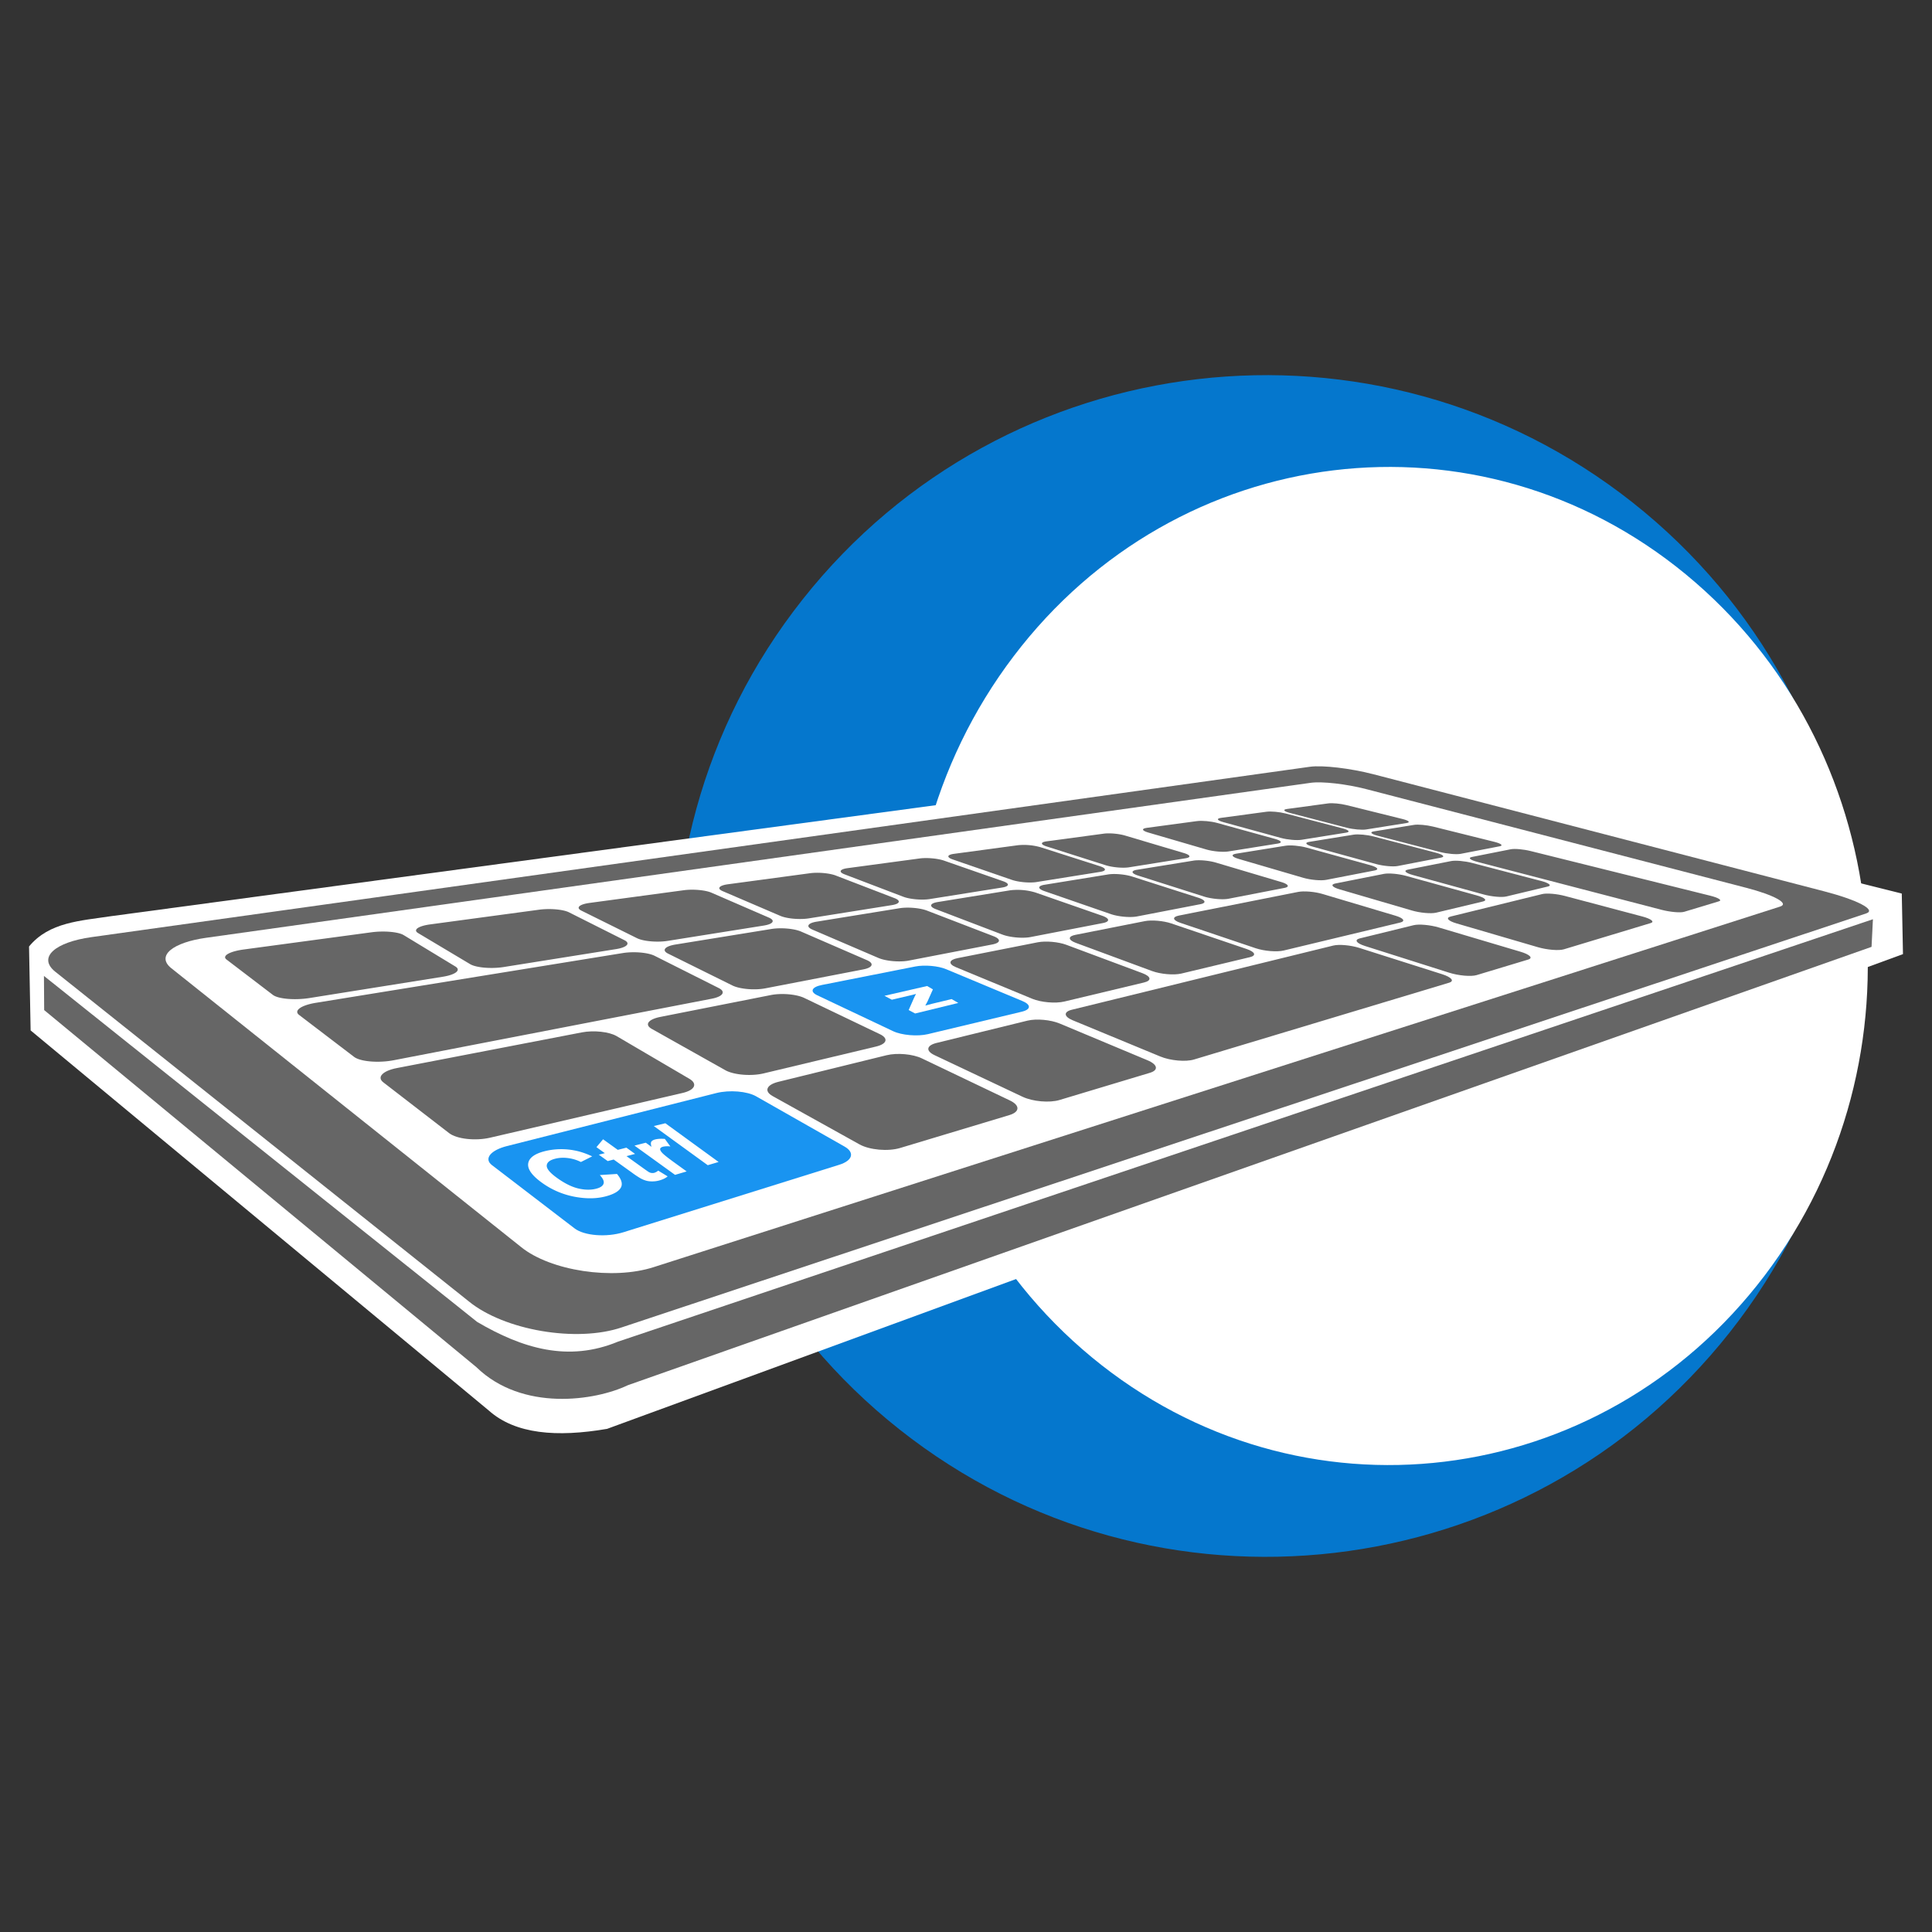 <svg stroke-linejoin="bevel" fill-rule="evenodd" xmlns="http://www.w3.org/2000/svg" height="150" width="150" overflow="visible" stroke-width=".501" viewBox="0 0 112.5 112.5"><rect x="0" y="0" width="112.5" height="112.5" fill="#333333" stroke="none"/><g stroke="none" font-size="16" font-family="Times New Roman" fill="none"><path d="M46.738 34.903c11.783-14.897 33.437-17.423 48.333-5.639 14.899 11.783 17.419 33.437 5.639 48.333-11.783 14.897-33.437 17.423-48.333 5.639-14.897-11.783-17.423-33.437-5.639-48.333z" fill="#0577cd"/><path d="M59.019 38.219c9.547-12.582 27.091-14.716 39.16-4.763 12.071 9.953 14.121 28.243 4.571 40.825-9.548 12.582-27.093 14.716-39.162 4.763s-14.115-28.243-4.569-40.825z" fill="#fff"/><path d="M1.783 60.001l26.692 22.144c1.534 1.363 3.942 1.56 6.876 1.057l75.459-27.644-.07-3.526-31.313-7.828c-1.006-.288-2.012-.352-3.018-.268L6.451 53.351c-1.747.268-3.592.337-4.76 1.763l.092 4.887z" fill="#fff"/><path d="M3.214 56.58L27.31 75.789c2.062 1.674 6.26 2.401 8.901 1.502l72.459-24.103c.61-.207-.54-.792-2.45-1.287l-26.239-6.815c-1.344-.348-2.966-.539-3.699-.438L5.337 54.567c-2.121.294-3.16 1.175-2.123 2.013z" stroke-linejoin="miter" fill="#666"/><path d="M9.971 56.375l20.368 16.237c1.708 1.387 5.352 1.947 7.74 1.168l65.581-20.992c.55-.18-.37-.673-1.96-1.087l-22.154-5.753c-1.148-.297-2.56-.457-3.218-.366l-64.316 9.024c-1.942.27-2.935 1.047-2.041 1.769z" stroke-linejoin="miter" fill="#fff"/><path d="M13.189 55.872l2.699 2.059c.306.238 1.28.321 2.137.184l7.758-1.239c.762-.121 1.078-.391.732-.598l-3.011-1.828c-.312-.188-1.143-.261-1.876-.163l-7.44 1.002c-.816.111-1.277.371-.999.583zM24.348 54.334l3.03 1.809c.346.206 1.235.282 1.953.167l6.54-1.043c.647-.103.854-.338.486-.522l-3.228-1.622c-.337-.168-1.103-.235-1.73-.152l-6.347.856c-.694.093-1.022.319-.704.507zM33.851 53.024l3.241 1.606c.368.183 1.183.255 1.796.156l5.59-.891c.552-.089.678-.295.297-.461l-3.354-1.455c-.351-.151-1.063-.214-1.607-.141l-5.475.738c-.597.08-.825.28-.488.448zM42.076 51.889l3.363 1.442c.38.164 1.134.23 1.661.145l4.83-.77c.479-.076.541-.261.155-.409l-3.421-1.316c-.359-.138-1.024-.198-1.498-.133l-4.771.642c-.519.069-.669.248-.319.399zM49.171 50.91l3.426 1.307c.385.148 1.086.209 1.545.135l4.219-.672c.423-.068.436-.233.046-.368l-3.445-1.201c-.362-.124-.985-.18-1.404-.124l-4.2.565c-.454.06-.543.221-.187.358zM55.468 50.042l3.447 1.19c.388.136 1.043.194 1.445.129l3.714-.593c.373-.058.348-.209-.039-.333l-3.441-1.1a3.555 3.555 0 0 0-1.321-.118l-3.719.501c-.404.054-.446.199-.086.324zM60.941 49.287l3.44 1.095c.387.124 1.003.178 1.359.122l3.301-.528c.331-.052.28-.189-.105-.304l-3.417-1.016c-.36-.108-.915-.158-1.248-.112l-3.327.447c-.358.048-.366.18-.003.296zM17.413 59.097l3.199 2.44c.365.284 1.428.373 2.331.197l18.501-3.579c.662-.128.832-.408.407-.622l-3.73-1.875c-.386-.194-1.209-.264-1.853-.162l-17.865 2.896c-.859.138-1.316.453-.99.705zM38.902 55.529l3.741 1.853c.428.214 1.304.29 1.931.167l5.694-1.101c.561-.108.644-.353.208-.541l-3.834-1.664c-.4-.172-1.16-.238-1.714-.15L39.33 55c-.613.1-.815.336-.428.529zM47.309 54.132l3.838 1.648c.436.188 1.245.258 1.777.154l4.868-.94c.482-.096.499-.31.061-.479l-3.876-1.491c-.402-.154-1.106-.216-1.589-.139l-4.833.783c-.528.085-.646.293-.246.464zM54.49 52.94l3.876 1.479c.44.168 1.186.233 1.645.145l4.216-.816c.42-.082.391-.273-.049-.425l-3.87-1.348a3.578 3.578 0 0 0-1.485-.133l-4.22.684c-.459.075-.516.259-.113.414zM60.816 51.89l3.868 1.338c.438.152 1.132.213 1.532.135l3.683-.712c.366-.071.3-.243-.133-.381l-3.84-1.229c-.402-.128-1.02-.183-1.391-.124l-3.712.602c-.403.066-.413.23-.007.371zM66.27 50.984l3.836 1.221c.434.139 1.084.196 1.436.128l3.25-.63c.326-.062.232-.218-.194-.345l-3.789-1.127c-.399-.119-.982-.171-1.311-.117l-3.298.534c-.359.057-.331.208.07.336zM37.951 59.911l4.281 2.405c.491.277 1.507.362 2.232.188l6.551-1.565c.639-.154.725-.476.222-.718l-4.406-2.111c-.455-.218-1.318-.292-1.947-.168l-6.422 1.27c-.709.139-.952.451-.511.699z" fill="#666"/><path d="M47.588 57.955l4.414 2.089c.504.24 1.426.318 2.029.174l5.472-1.308c.538-.129.543-.407.034-.619l-4.449-1.857c-.459-.192-1.252-.261-1.789-.156l-5.434 1.075c-.597.117-.73.386-.277.602z" fill="#1994f1"/><path d="M55.661 56.318l4.448 1.841c.509.21 1.352.283 1.864.161l4.647-1.111c.459-.11.404-.353-.097-.541l-4.434-1.654c-.461-.171-1.195-.235-1.661-.145l-4.663.922c-.51.1-.567.336-.104.527zM62.644 54.902l4.429 1.638c.504.187 1.283.254 1.719.15l3.989-.954c.397-.095.3-.31-.194-.477l-4.379-1.487c-.458-.155-1.142-.214-1.544-.135l-4.042.799c-.44.086-.438.296.022.466zM68.736 53.738l4.381 1.477c.499.168 1.237.229 1.633.133l6.78-1.628c.33-.08.198-.26-.283-.402l-4.246-1.265c-.448-.132-1.072-.184-1.411-.117l-6.941 1.377c-.403.081-.373.27.087.425zM22.316 63.021l3.835 2.96c.443.345 1.532.467 2.394.265l11.209-2.605c.718-.168.876-.538.388-.823l-4.236-2.485c-.432-.254-1.329-.351-2.022-.218l-10.769 2.077c-.817.157-1.189.525-.799.829zM44.985 63.822l5.067 2.817c.586.325 1.666.42 2.369.206l6.356-1.914c.618-.186.62-.57.031-.85l-5.13-2.452c-.529-.254-1.437-.333-2.054-.183l-6.293 1.547c-.694.168-.863.538-.346.829zM54.416 61.441l5.129 2.424c.589.279 1.568.364 2.15.188l5.268-1.585c.518-.157.44-.484-.143-.728l-5.111-2.139c-.529-.222-1.363-.295-1.885-.168l-5.29 1.298c-.581.143-.648.46-.118.71zM79.483 55.085l4.891 1.552c.557.178 1.289.241 1.614.142l2.999-.905c.299-.091.089-.295-.449-.455l-4.765-1.415c-.499-.148-1.148-.206-1.459-.13l-3.128.767c-.341.082-.216.281.297.444zM62.465 59.411l5.102 2.11c.585.242 1.477.321 1.962.173l14.851-4.471c.329-.099.14-.322-.407-.496l-4.818-1.53c-.506-.16-1.179-.22-1.521-.137l-15.218 3.736c-.491.12-.481.395.049.615zM66.847 48.473l3.406.995c.384.112.956.162 1.268.113l2.885-.46c.289-.047.209-.17-.169-.273l-3.37-.931c-.354-.097-.876-.144-1.169-.104l-2.922.393c-.317.043-.287.161.071.267zM71.222 47.869l3.367.924c.379.105.92.152 1.199.108l2.594-.415c.261-.042.163-.154-.208-.251l-3.32-.867c-.351-.091-.845-.136-1.112-.1l-2.64.356c-.284.038-.234.147.12.245zM75.101 47.334l3.316.864c.373.095.887.142 1.139.101l2.351-.375c.237-.037.126-.143-.239-.233l-3.267-.811c-.345-.086-.818-.13-1.06-.098l-2.401.325c-.257.034-.19.136.161.227zM72.119 50.012l3.772 1.103c.425.124 1.028.178 1.332.119l2.82-.546c.283-.054.165-.193-.252-.309l-3.713-1.024c-.39-.107-.936-.156-1.224-.109l-2.881.465c-.311.051-.251.186.146.301zM76.427 49.297l3.707 1.018c.416.114.985.165 1.257.113l2.521-.489c.253-.049.119-.175-.289-.282l-3.64-.95c-.384-.1-.899-.146-1.161-.105l-2.588.42c-.28.044-.198.168.193.275zM80.224 48.666l3.635.947c.408.105.948.154 1.192.107l2.275-.441c.229-.043.081-.161-.318-.261l-3.565-.887c-.377-.091-.866-.137-1.105-.098l-2.344.38c-.252.04-.154.154.23.253zM78.003 51.786l4.214 1.233c.477.14 1.113.196 1.408.126l2.728-.652c.271-.066.106-.225-.358-.352l-4.123-1.14c-.434-.119-1.006-.17-1.29-.115l-2.817.558c-.306.06-.204.213.238.342zM84.809 53.768l4.739 1.386c.537.157 1.223.213 1.516.124l5.056-1.528c.245-.076.023-.246-.485-.382l-4.509-1.196c-.472-.125-1.061-.174-1.322-.111l-5.327 1.307c-.308.075-.167.254.332.4zM82.266 50.951l4.119 1.132c.465.128 1.064.182 1.326.119l2.423-.581c.243-.058.065-.202-.388-.321l-4.026-1.052c-.423-.11-.964-.159-1.218-.109l-2.52.499c-.272.054-.148.194.284.313zM86.024 50.186l10.726 2.792c.502.13 1.097.183 1.316.117l2.024-.611c.21-.062-.03-.211-.517-.331l-10.445-2.597c-.413-.103-.926-.149-1.155-.104l-2.265.449c-.243.048-.105.175.316.285z" fill="#666"/><path d="M28.645 67.844l4.811 3.684c.561.433 1.866.534 2.858.222l12.563-3.928c.782-.246.897-.721.3-1.058l-5.151-2.927c-.525-.297-1.547-.381-2.313-.189l-12.194 3.087c-.947.239-1.361.734-.874 1.109z" fill="#1994f1"/><g stroke-linejoin="round" fill-rule="nonzero" stroke-linecap="round" stroke-miterlimit="79.84" stroke-width=".2" fill="#fff"><path d="M34.928 68.423l.999-.064c.253.3.335.554.24.765-.096.211-.357.382-.796.512-.544.162-1.164.185-1.861.06s-1.342-.393-1.918-.801c-.61-.431-.889-.82-.834-1.154.054-.335.401-.574 1.013-.72a4.015 4.015 0 0 1 1.654-.036c.339.06.69.177 1.057.35l-.656.329c-.23-.117-.477-.193-.741-.228s-.512-.025-.744.033c-.321.079-.492.212-.504.4-.013.187.196.436.626.74.455.324.878.526 1.263.607.386.082.73.078 1.031-.009.222-.063.352-.16.391-.289.039-.13-.035-.294-.22-.495zM36.475 66.828l.505.364-.498.13.971.699c.196.141.315.222.356.242a.424.424 0 0 0 .296.028.712.712 0 0 0 .223-.125l.547.333c-.099.093-.252.17-.46.232a1.523 1.523 0 0 1-.404.061c-.143.003-.27-.01-.38-.04a1.566 1.566 0 0 1-.353-.15 5.501 5.501 0 0 1-.477-.319l-1.065-.764-.348.091-.52-.373.351-.089-.488-.35.386-.458.856.616.502-.128zM39.984 68.212l-.676.2-2.362-1.704.659-.168.333.241c-.046-.142-.05-.242-.012-.301.038-.058.113-.101.224-.13.157-.039.345-.049.564-.031l.321.439a1.242 1.242 0 0 0-.418.012c-.096.025-.154.063-.173.116-.019.051.014.128.1.228s.328.294.724.58l.716.518zM41.212 67.849l-3.141-2.28.673-.162 3.1 2.255-.632.187z"/></g><path d="M53.289 59.015l-.378-.199.305-.692c.052-.114.093-.196.126-.247-.087.023-.205.052-.352.088l-1.058.248-.43-.228 2.483-.57.338.196-.316.706-.127.237c.203-.055.329-.089.379-.101l1.154-.277.389.226-2.513.613z" stroke-linejoin="round" fill-rule="nonzero" stroke-linecap="round" stroke-miterlimit="79.84" stroke-width=".2" fill="#fff"/><path d="M2.559 56.828l25.225 20.147c2.645 1.552 5.311 2.348 8.202 1.149l73.074-24.597-.08 1.608-72.429 25.529c-1.883.901-6.136 1.551-8.816-1.059L2.572 58.817l-.013-1.989z" fill="#666"/></g></svg>